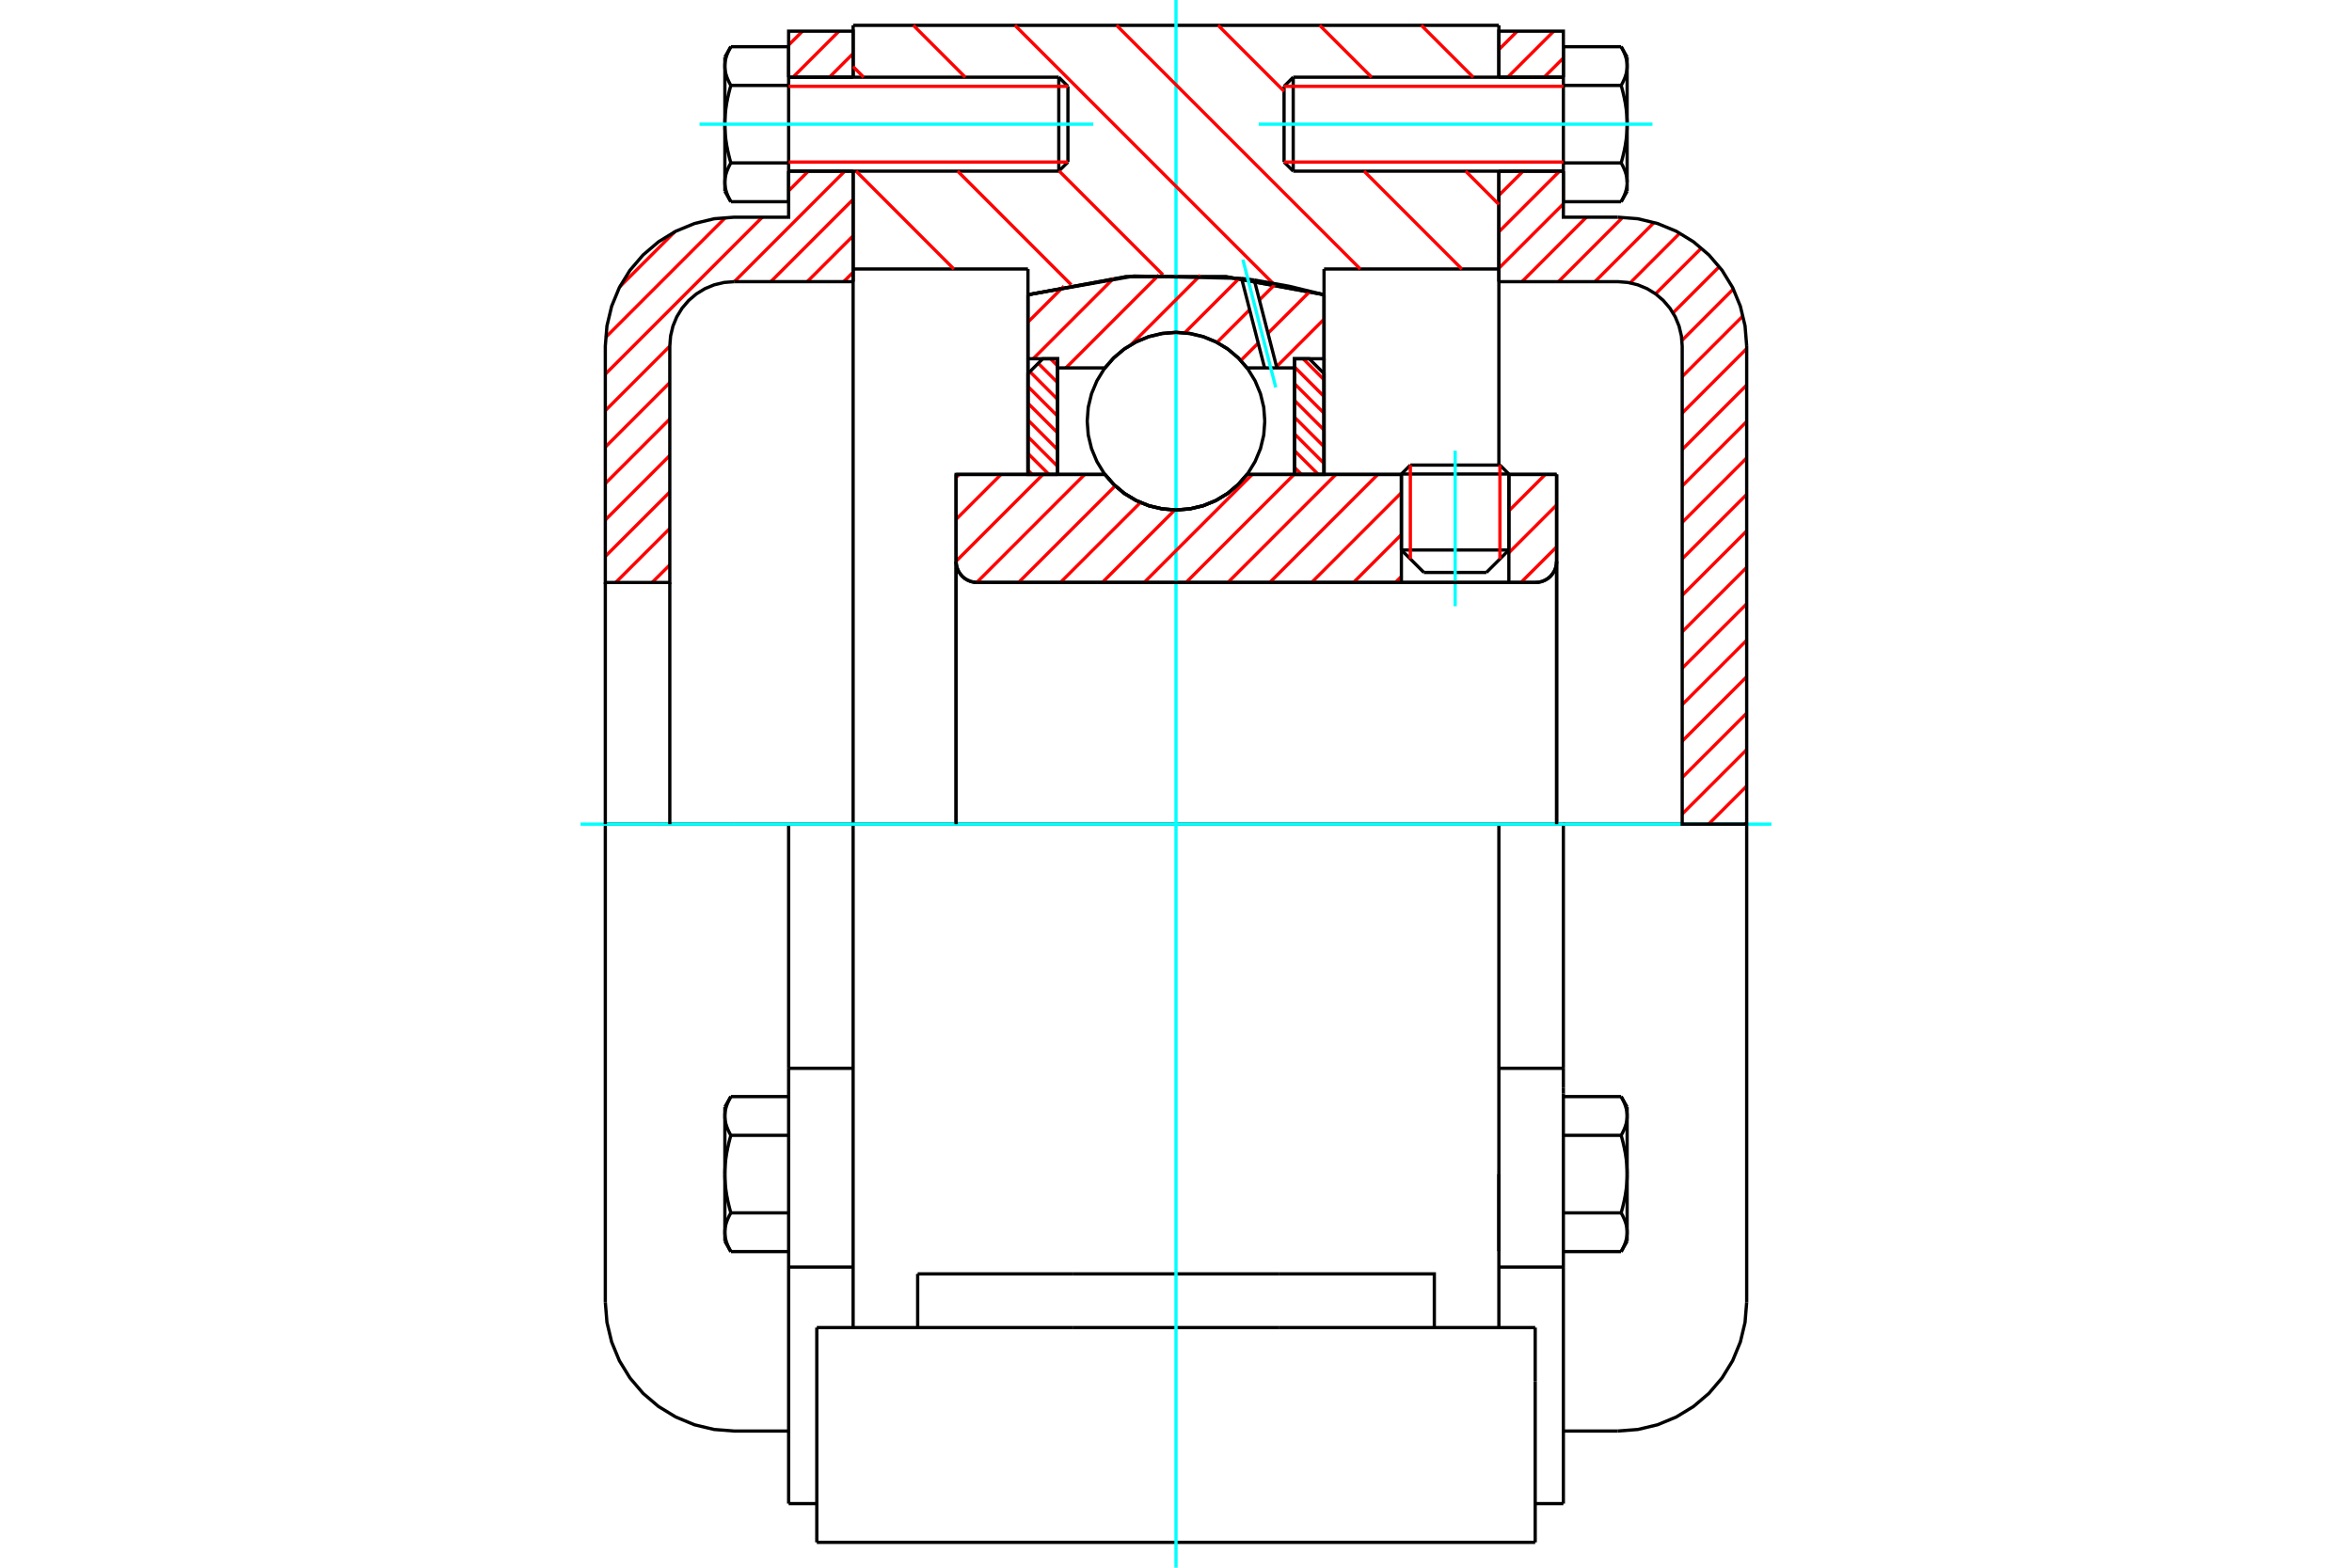 <?xml version="1.0" standalone="no"?>
<!DOCTYPE svg PUBLIC "-//W3C//DTD SVG 1.1//EN"
	"http://www.w3.org/Graphics/SVG/1.1/DTD/svg11.dtd">
<svg xmlns="http://www.w3.org/2000/svg" height="100%" width="100%" viewBox="0 0 36000 24000">
	<rect x="-1800" y="-1200" width="39600" height="26400" style="fill:#FFF"/>
	<g style="fill:none; fill-rule:evenodd" transform="matrix(1 0 0 1 0 0)">
		<g style="fill:none; stroke:#000; stroke-width:50; shape-rendering:geometricPrecision">
			<line x1="23095" y1="7257" x2="21450" y2="7257"/>
			<line x1="21587" y1="7120" x2="22958" y2="7120"/>
			<line x1="21450" y1="8420" x2="23095" y2="8420"/>
			<line x1="22751" y1="8764" x2="21794" y2="8764"/>
			<polyline points="23502,8917 23553,8913 23602,8902 23649,8882 23693,8856 23731,8823 23764,8784 23791,8741 23810,8694 23822,8644 23826,8594"/>
			<line x1="23826" y1="7263" x2="23826" y2="8594"/>
			<line x1="23095" y1="7263" x2="23826" y2="7263"/>
			<line x1="19088" y1="7263" x2="21450" y2="7263"/>
			<polyline points="16912,7263 17051,7421 17212,7556 17392,7664 17586,7743 17791,7791 18000,7807 18209,7791 18414,7743 18608,7664 18788,7556 18949,7421 19088,7263"/>
			<line x1="14634" y1="7263" x2="16912" y2="7263"/>
			<line x1="14634" y1="8594" x2="14634" y2="7263"/>
			<polyline points="14634,8594 14638,8644 14650,8694 14669,8741 14696,8784 14729,8823 14767,8856 14811,8882 14858,8902 14907,8913 14958,8917"/>
			<line x1="23502" y1="8917" x2="14958" y2="8917"/>
			<line x1="23826" y1="8594" x2="23826" y2="12617"/>
			<line x1="14634" y1="8594" x2="14634" y2="12617"/>
			<line x1="21587" y1="7120" x2="21450" y2="7257"/>
			<line x1="23095" y1="7257" x2="22958" y2="7120"/>
			<line x1="22751" y1="8764" x2="23095" y2="8420"/>
			<line x1="21450" y1="8420" x2="21794" y2="8764"/>
			<line x1="21450" y1="7257" x2="21450" y2="8420"/>
			<line x1="23095" y1="8420" x2="23095" y2="7257"/>
			<line x1="22942" y1="12617" x2="13058" y2="12617"/>
			<line x1="22942" y1="4118" x2="20266" y2="4118"/>
			<line x1="22942" y1="2620" x2="22942" y2="4118"/>
			<line x1="22942" y1="388" x2="22942" y2="1182"/>
			<line x1="13058" y1="388" x2="22942" y2="388"/>
			<line x1="13058" y1="1182" x2="13058" y2="388"/>
			<line x1="13058" y1="4118" x2="13058" y2="2620"/>
			<line x1="15734" y1="4118" x2="13058" y2="4118"/>
			<line x1="15734" y1="4512" x2="15734" y2="4118"/>
			<polyline points="20266,4512 18764,4236 17236,4236 15734,4512"/>
			<line x1="20266" y1="4118" x2="20266" y2="4512"/>
			<line x1="15734" y1="7263" x2="15734" y2="4512"/>
			<line x1="13058" y1="12617" x2="13058" y2="4118"/>
			<line x1="20266" y1="4512" x2="20266" y2="7263"/>
			<polyline points="13058,20324 13058,18448 13058,12617"/>
			<line x1="12502" y1="23612" x2="23498" y2="23612"/>
			<line x1="14046" y1="20324" x2="14046" y2="19502"/>
			<line x1="16418" y1="19502" x2="14046" y2="19502"/>
			<line x1="16418" y1="20324" x2="19582" y2="20324"/>
			<line x1="19582" y1="19502" x2="16418" y2="19502"/>
			<polyline points="21954,20324 21954,19502 19582,19502"/>
			<line x1="22942" y1="20324" x2="22942" y2="18448"/>
			<line x1="19582" y1="20324" x2="23498" y2="20324"/>
			<line x1="22942" y1="17975" x2="22942" y2="19154"/>
			<line x1="22942" y1="4118" x2="22942" y2="7120"/>
			<line x1="23498" y1="21146" x2="23498" y2="20324"/>
			<line x1="23498" y1="23612" x2="23498" y2="21146"/>
			<polyline points="12502,23612 12502,21146 12502,20324"/>
			<line x1="22942" y1="18448" x2="22942" y2="12617"/>
			<line x1="12502" y1="20324" x2="16418" y2="20324"/>
			<line x1="12071" y1="16355" x2="13058" y2="16355"/>
			<polyline points="12071,16355 12071,16656 12071,16741 12071,19398 12071,23019"/>
			<polyline points="11095,18864 11095,18873 11095,18881 11096,18889 11096,18897 11097,18905 11098,18913 11099,18921 11100,18929 11101,18938 11102,18946 11104,18954 11106,18962 11107,18970 11109,18978 11111,18987 11114,18995 11116,19003 11119,19012 11121,19020 11124,19028 11127,19037 11131,19045 11134,19054 11137,19062 11141,19071 11145,19080 11149,19088 11153,19097 11157,19106 11162,19115 11166,19124 11171,19133 11176,19142 11181,19152 11187,19161"/>
			<line x1="11095" y1="19002" x2="11095" y2="18864"/>
			<polyline points="11095,17975 11095,17991 11095,18007 11096,18023 11096,18040 11097,18056 11098,18072 11099,18088 11100,18105 11101,18121 11102,18137 11104,18153 11106,18170 11107,18186 11109,18202 11111,18219 11114,18235 11116,18252 11119,18269 11121,18285 11124,18302 11127,18319 11131,18336 11134,18353 11137,18370 11141,18387 11145,18405 11149,18422 11153,18440 11157,18458 11162,18476 11166,18494 11171,18512 11176,18530 11181,18549 11187,18568"/>
			<line x1="11095" y1="18864" x2="11095" y2="17975"/>
			<polyline points="11187,18568 11181,18577 11176,18586 11171,18596 11166,18605 11162,18614 11157,18623 11153,18632 11149,18641 11145,18649 11141,18658 11137,18667 11134,18675 11131,18684 11127,18692 11124,18701 11121,18709 11119,18717 11116,18726 11114,18734 11111,18742 11109,18750 11107,18759 11106,18767 11104,18775 11102,18783 11101,18791 11100,18799 11099,18808 11098,18816 11097,18824 11096,18832 11096,18840 11095,18848 11095,18856 11095,18864"/>
			<polyline points="11095,17085 11095,17093 11095,17101 11096,17109 11096,17117 11097,17125 11098,17133 11099,17141 11100,17150 11101,17158 11102,17166 11104,17174 11106,17182 11107,17190 11109,17199 11111,17207 11114,17215 11116,17223 11119,17232 11121,17240 11124,17248 11127,17257 11131,17265 11134,17274 11137,17282 11141,17291 11145,17300 11149,17309 11153,17317 11157,17326 11162,17335 11166,17344 11171,17353 11176,17363 11181,17372 11187,17381"/>
			<line x1="11095" y1="17975" x2="11095" y2="17085"/>
			<polyline points="11187,17381 11181,17400 11176,17419 11171,17437 11166,17455 11162,17473 11157,17491 11153,17509 11149,17527 11145,17544 11141,17562 11137,17579 11134,17596 11131,17613 11127,17630 11124,17647 11121,17664 11119,17680 11116,17697 11114,17714 11111,17730 11109,17747 11107,17763 11106,17779 11104,17796 11102,17812 11101,17828 11100,17844 11099,17861 11098,17877 11097,17893 11096,17909 11096,17926 11095,17942 11095,17958 11095,17975"/>
			<line x1="11095" y1="17085" x2="11095" y2="16947"/>
			<polyline points="11187,16788 11181,16797 11176,16807 11171,16816 11166,16825 11162,16834 11157,16843 11153,16852 11149,16861 11145,16869 11141,16878 11137,16887 11134,16895 11131,16904 11127,16912 11124,16921 11121,16929 11119,16938 11116,16946 11114,16954 11111,16962 11109,16971 11107,16979 11106,16987 11104,16995 11102,17003 11101,17011 11100,17020 11099,17028 11098,17036 11097,17044 11096,17052 11096,17060 11095,17068 11095,17076 11095,17085"/>
			<line x1="12071" y1="17381" x2="11187" y2="17381"/>
			<line x1="12071" y1="16788" x2="11187" y2="16788"/>
			<line x1="12071" y1="18568" x2="11187" y2="18568"/>
			<line x1="12071" y1="19161" x2="11187" y2="19161"/>
			<line x1="11238" y1="12617" x2="9265" y2="12617"/>
			<line x1="12071" y1="12617" x2="11238" y2="12617"/>
			<line x1="13058" y1="12617" x2="12071" y2="12617"/>
			<line x1="9265" y1="12617" x2="9265" y2="19935"/>
			<line x1="12071" y1="12617" x2="12071" y2="16355"/>
			<line x1="16346" y1="2481" x2="16346" y2="1322"/>
			<line x1="16206" y1="2620" x2="16206" y2="1182"/>
			<polyline points="11187,2494 11181,2504 11176,2513 11171,2522 11166,2531 11162,2540 11157,2549 11153,2558 11149,2567 11145,2576 11141,2585 11137,2593 11134,2602 11131,2610 11127,2619 11124,2627 11121,2636 11119,2644 11116,2652 11114,2661 11111,2669 11109,2677 11107,2685 11106,2693 11104,2702 11102,2710 11101,2718 11100,2726 11099,2734 11098,2742 11097,2750 11096,2759 11096,2767 11095,2775 11095,2783 11095,2791"/>
			<polyline points="11095,1901 11095,1917 11095,1934 11096,1950 11096,1966 11097,1983 11098,1999 11099,2015 11100,2031 11101,2047 11102,2064 11104,2080 11106,2096 11107,2113 11109,2129 11111,2146 11114,2162 11116,2179 11119,2195 11121,2212 11124,2229 11127,2246 11131,2263 11134,2280 11137,2297 11141,2314 11145,2332 11149,2349 11153,2367 11157,2384 11162,2402 11166,2420 11171,2439 11176,2457 11181,2476 11187,2494"/>
			<line x1="11095" y1="2791" x2="11095" y2="1901"/>
			<polyline points="11095,1011 11095,1019 11095,1028 11096,1036 11096,1044 11097,1052 11098,1060 11099,1068 11100,1076 11101,1084 11102,1093 11104,1101 11106,1109 11107,1117 11109,1125 11111,1133 11114,1142 11116,1150 11119,1158 11121,1167 11124,1175 11127,1183 11131,1192 11134,1200 11137,1209 11141,1218 11145,1226 11149,1235 11153,1244 11157,1253 11162,1262 11166,1271 11171,1280 11176,1289 11181,1298 11187,1308"/>
			<line x1="11095" y1="1901" x2="11095" y2="1011"/>
			<polyline points="11187,1308 11181,1327 11176,1345 11171,1364 11166,1382 11162,1400 11157,1418 11153,1436 11149,1453 11145,1471 11141,1488 11137,1505 11134,1523 11131,1540 11127,1557 11124,1574 11121,1590 11119,1607 11116,1624 11114,1640 11111,1657 11109,1673 11107,1690 11106,1706 11104,1722 11102,1739 11101,1755 11100,1771 11099,1787 11098,1804 11097,1820 11096,1836 11096,1852 11095,1869 11095,1885 11095,1901"/>
			<line x1="11095" y1="1011" x2="11095" y2="874"/>
			<polyline points="11187,715 11181,724 11176,733 11171,742 11166,752 11162,761 11157,770 11153,778 11149,787 11145,796 11141,805 11137,813 11134,822 11131,830 11127,839 11124,847 11121,856 11119,864 11116,872 11114,881 11111,889 11109,897 11107,905 11106,914 11104,922 11102,930 11101,938 11100,946 11099,954 11098,962 11097,971 11096,979 11096,987 11095,995 11095,1003 11095,1011"/>
			<polyline points="11095,2791 11095,2799 11095,2807 11096,2816 11096,2824 11097,2832 11098,2840 11099,2848 11100,2856 11101,2864 11102,2872 11104,2881 11106,2889 11107,2897 11109,2905 11111,2913 11114,2922 11116,2930 11119,2938 11121,2947 11124,2955 11127,2963 11131,2972 11134,2980 11137,2989 11141,2998 11145,3006 11149,3015 11153,3024 11157,3033 11162,3042 11166,3051 11171,3060 11176,3069 11181,3078 11187,3088"/>
			<line x1="11095" y1="2929" x2="11095" y2="2791"/>
			<line x1="12071" y1="715" x2="11187" y2="715"/>
			<line x1="12071" y1="1308" x2="11187" y2="1308"/>
			<line x1="12071" y1="1308" x2="12071" y2="715"/>
			<line x1="12071" y1="2494" x2="11187" y2="2494"/>
			<line x1="12071" y1="2494" x2="12071" y2="1308"/>
			<line x1="12071" y1="3088" x2="11187" y2="3088"/>
			<line x1="12071" y1="3088" x2="12071" y2="2494"/>
			<line x1="12071" y1="19398" x2="13058" y2="19398"/>
			<line x1="12071" y1="23019" x2="12502" y2="23019"/>
			<line x1="11095" y1="19002" x2="11187" y2="19161"/>
			<line x1="11187" y1="16788" x2="11095" y2="16947"/>
			<polyline points="9265,19935 9290,20244 9362,20545 9480,20831 9642,21095 9843,21331 10079,21532 10343,21693 10629,21812 10930,21884 11238,21908 12071,21908"/>
			<line x1="16206" y1="2620" x2="16346" y2="2481"/>
			<line x1="16346" y1="1322" x2="16206" y2="1182"/>
			<line x1="12071" y1="2620" x2="16206" y2="2620"/>
			<line x1="16206" y1="1182" x2="12071" y2="1182"/>
			<line x1="11187" y1="715" x2="11095" y2="874"/>
			<line x1="11095" y1="2929" x2="11187" y2="3088"/>
			<line x1="22942" y1="16355" x2="23929" y2="16355"/>
			<line x1="23929" y1="16656" x2="23929" y2="16355"/>
			<line x1="23929" y1="16741" x2="23929" y2="16656"/>
			<line x1="23929" y1="19398" x2="23929" y2="16741"/>
			<polyline points="23929,16355 23929,12617 22942,12617"/>
			<line x1="23929" y1="23019" x2="23929" y2="19398"/>
			<polyline points="24905,17085 24905,17076 24905,17068 24904,17060 24904,17052 24903,17044 24902,17036 24901,17028 24900,17020 24899,17011 24898,17003 24896,16995 24894,16987 24893,16979 24891,16971 24889,16962 24886,16954 24884,16946 24881,16938 24879,16929 24876,16921 24873,16912 24869,16904 24866,16895 24863,16887 24859,16878 24855,16869 24851,16861 24847,16852 24843,16843 24838,16834 24834,16825 24829,16816 24824,16807 24819,16797 24813,16788"/>
			<line x1="24905" y1="16947" x2="24905" y2="17085"/>
			<polyline points="24905,17975 24905,17958 24905,17942 24904,17926 24904,17909 24903,17893 24902,17877 24901,17861 24900,17844 24899,17828 24898,17812 24896,17796 24894,17779 24893,17763 24891,17747 24889,17730 24886,17714 24884,17697 24881,17680 24879,17664 24876,17647 24873,17630 24869,17613 24866,17596 24863,17579 24859,17562 24855,17544 24851,17527 24847,17509 24843,17491 24838,17473 24834,17455 24829,17437 24824,17419 24819,17400 24813,17381"/>
			<line x1="24905" y1="17085" x2="24905" y2="17975"/>
			<polyline points="24813,17381 24819,17372 24824,17363 24829,17353 24834,17344 24838,17335 24843,17326 24847,17317 24851,17309 24855,17300 24859,17291 24863,17282 24866,17274 24869,17265 24873,17257 24876,17248 24879,17240 24881,17232 24884,17223 24886,17215 24889,17207 24891,17199 24893,17190 24894,17182 24896,17174 24898,17166 24899,17158 24900,17150 24901,17141 24902,17133 24903,17125 24904,17117 24904,17109 24905,17101 24905,17093 24905,17085"/>
			<polyline points="24905,18864 24905,18856 24905,18848 24904,18840 24904,18832 24903,18824 24902,18816 24901,18808 24900,18799 24899,18791 24898,18783 24896,18775 24894,18767 24893,18759 24891,18750 24889,18742 24886,18734 24884,18726 24881,18717 24879,18709 24876,18701 24873,18692 24869,18684 24866,18675 24863,18667 24859,18658 24855,18649 24851,18641 24847,18632 24843,18623 24838,18614 24834,18605 24829,18596 24824,18586 24819,18577 24813,18568"/>
			<line x1="24905" y1="17975" x2="24905" y2="18864"/>
			<polyline points="24813,18568 24819,18549 24824,18530 24829,18512 24834,18494 24838,18476 24843,18458 24847,18440 24851,18422 24855,18405 24859,18387 24863,18370 24866,18353 24869,18336 24873,18319 24876,18302 24879,18285 24881,18269 24884,18252 24886,18235 24889,18219 24891,18202 24893,18186 24894,18170 24896,18153 24898,18137 24899,18121 24900,18105 24901,18088 24902,18072 24903,18056 24904,18040 24904,18023 24905,18007 24905,17991 24905,17975"/>
			<line x1="24905" y1="18864" x2="24905" y2="19002"/>
			<polyline points="24813,19161 24819,19152 24824,19142 24829,19133 24834,19124 24838,19115 24843,19106 24847,19097 24851,19088 24855,19080 24859,19071 24863,19062 24866,19054 24869,19045 24873,19037 24876,19028 24879,19020 24881,19012 24884,19003 24886,18995 24889,18987 24891,18978 24893,18970 24894,18962 24896,18954 24898,18946 24899,18938 24900,18929 24901,18921 24902,18913 24903,18905 24904,18897 24904,18889 24905,18881 24905,18873 24905,18864"/>
			<line x1="23929" y1="19161" x2="24813" y2="19161"/>
			<line x1="23929" y1="18568" x2="24813" y2="18568"/>
			<line x1="23929" y1="17381" x2="24813" y2="17381"/>
			<line x1="23929" y1="16788" x2="24813" y2="16788"/>
			<polyline points="26735,12617 24762,12617 23929,12617"/>
			<line x1="26735" y1="19935" x2="26735" y2="12617"/>
			<line x1="19654" y1="1322" x2="19654" y2="2481"/>
			<line x1="19794" y1="1182" x2="19794" y2="2620"/>
			<polyline points="24905,1011 24905,1003 24905,995 24904,987 24904,979 24903,971 24902,962 24901,954 24900,946 24899,938 24898,930 24896,922 24894,914 24893,905 24891,897 24889,889 24886,881 24884,872 24881,864 24879,856 24876,847 24873,839 24869,830 24866,822 24863,813 24859,805 24855,796 24851,787 24847,778 24843,770 24838,761 24834,752 24829,742 24824,733 24819,724 24813,715"/>
			<line x1="24905" y1="874" x2="24905" y2="1011"/>
			<polyline points="24813,3088 24819,3078 24824,3069 24829,3060 24834,3051 24838,3042 24843,3033 24847,3024 24851,3015 24855,3006 24859,2998 24863,2989 24866,2980 24869,2972 24873,2963 24876,2955 24879,2947 24881,2938 24884,2930 24886,2922 24889,2913 24891,2905 24893,2897 24894,2889 24896,2881 24898,2872 24899,2864 24900,2856 24901,2848 24902,2840 24903,2832 24904,2824 24904,2816 24905,2807 24905,2799 24905,2791 24905,2929"/>
			<polyline points="24905,1901 24905,1885 24905,1869 24904,1852 24904,1836 24903,1820 24902,1804 24901,1787 24900,1771 24899,1755 24898,1739 24896,1722 24894,1706 24893,1690 24891,1673 24889,1657 24886,1640 24884,1624 24881,1607 24879,1590 24876,1574 24873,1557 24869,1540 24866,1523 24863,1505 24859,1488 24855,1471 24851,1453 24847,1436 24843,1418 24838,1400 24834,1382 24829,1364 24824,1345 24819,1327 24813,1308"/>
			<line x1="24905" y1="1011" x2="24905" y2="1901"/>
			<polyline points="24813,1308 24819,1298 24824,1289 24829,1280 24834,1271 24838,1262 24843,1253 24847,1244 24851,1235 24855,1226 24859,1218 24863,1209 24866,1200 24869,1192 24873,1183 24876,1175 24879,1167 24881,1158 24884,1150 24886,1142 24889,1133 24891,1125 24893,1117 24894,1109 24896,1101 24898,1093 24899,1084 24900,1076 24901,1068 24902,1060 24903,1052 24904,1044 24904,1036 24905,1028 24905,1019 24905,1011"/>
			<polyline points="24905,2791 24905,2783 24905,2775 24904,2767 24904,2759 24903,2750 24902,2742 24901,2734 24900,2726 24899,2718 24898,2710 24896,2702 24894,2693 24893,2685 24891,2677 24889,2669 24886,2661 24884,2652 24881,2644 24879,2636 24876,2627 24873,2619 24869,2610 24866,2602 24863,2593 24859,2585 24855,2576 24851,2567 24847,2558 24843,2549 24838,2540 24834,2531 24829,2522 24824,2513 24819,2504 24813,2494"/>
			<line x1="24905" y1="1901" x2="24905" y2="2791"/>
			<polyline points="24813,2494 24819,2476 24824,2457 24829,2439 24834,2420 24838,2402 24843,2384 24847,2367 24851,2349 24855,2332 24859,2314 24863,2297 24866,2280 24869,2263 24873,2246 24876,2229 24879,2212 24881,2195 24884,2179 24886,2162 24889,2146 24891,2129 24893,2113 24894,2096 24896,2080 24898,2064 24899,2047 24900,2031 24901,2015 24902,1999 24903,1983 24904,1966 24904,1950 24905,1934 24905,1917 24905,1901"/>
			<line x1="23929" y1="1308" x2="24813" y2="1308"/>
			<polyline points="23929,1308 23929,2494 24813,2494"/>
			<line x1="23929" y1="715" x2="24813" y2="715"/>
			<line x1="23929" y1="715" x2="23929" y2="1308"/>
			<line x1="23929" y1="3088" x2="24813" y2="3088"/>
			<line x1="23929" y1="2494" x2="23929" y2="3088"/>
			<line x1="22942" y1="19398" x2="23929" y2="19398"/>
			<line x1="23498" y1="23019" x2="23929" y2="23019"/>
			<line x1="24905" y1="16947" x2="24813" y2="16788"/>
			<line x1="24813" y1="19161" x2="24905" y2="19002"/>
			<polyline points="24762,21908 25070,21884 25371,21812 25657,21693 25921,21532 26157,21331 26358,21095 26520,20831 26638,20545 26710,20244 26735,19935"/>
			<line x1="23929" y1="21908" x2="24762" y2="21908"/>
			<line x1="19794" y1="1182" x2="19654" y2="1322"/>
			<line x1="19654" y1="2481" x2="19794" y2="2620"/>
			<line x1="23929" y1="1182" x2="19794" y2="1182"/>
			<line x1="19794" y1="2620" x2="23929" y2="2620"/>
			<line x1="24905" y1="874" x2="24813" y2="715"/>
			<line x1="24813" y1="3088" x2="24905" y2="2929"/>
		</g>
		<g style="fill:none; stroke:#0FF; stroke-width:50; shape-rendering:geometricPrecision">
			<line x1="22273" y1="9281" x2="22273" y2="6900"/>
			<line x1="18000" y1="24000" x2="18000" y2="0"/>
			<line x1="8886" y1="12617" x2="27114" y2="12617"/>
			<line x1="10707" y1="1901" x2="16734" y2="1901"/>
			<line x1="19266" y1="1901" x2="25293" y2="1901"/>
		</g>
		<g style="fill:none; stroke:#F00; stroke-width:50; shape-rendering:geometricPrecision">
			<line x1="26735" y1="12592" x2="26710" y2="12617"/>
			<line x1="26735" y1="12034" x2="26152" y2="12617"/>
			<line x1="26735" y1="11476" x2="25748" y2="12462"/>
			<line x1="26735" y1="10918" x2="25748" y2="11904"/>
			<line x1="26735" y1="10360" x2="25748" y2="11346"/>
			<line x1="26735" y1="9802" x2="25748" y2="10788"/>
			<line x1="26735" y1="9244" x2="25748" y2="10230"/>
			<line x1="26735" y1="8686" x2="25748" y2="9672"/>
			<line x1="26735" y1="8128" x2="25748" y2="9114"/>
			<line x1="26735" y1="7569" x2="25748" y2="8556"/>
			<line x1="26735" y1="7011" x2="25748" y2="7998"/>
			<line x1="26735" y1="6453" x2="25748" y2="7440"/>
			<line x1="26735" y1="5895" x2="25748" y2="6882"/>
			<line x1="26735" y1="5337" x2="25748" y2="6324"/>
			<line x1="26679" y1="4835" x2="25748" y2="5766"/>
			<line x1="26530" y1="4425" x2="25744" y2="5212"/>
			<line x1="26315" y1="4083" x2="25607" y2="4791"/>
			<line x1="26042" y1="3798" x2="25340" y2="4499"/>
			<line x1="25712" y1="3569" x2="24952" y2="4330"/>
			<line x1="25318" y1="3406" x2="24412" y2="4312"/>
			<line x1="24838" y1="3327" x2="23854" y2="4312"/>
			<line x1="24282" y1="3325" x2="23296" y2="4312"/>
			<line x1="23929" y1="3121" x2="22942" y2="4107"/>
			<line x1="23871" y1="2620" x2="22942" y2="3549"/>
			<line x1="23313" y1="2620" x2="22942" y2="2991"/>
			<line x1="23929" y1="888" x2="23635" y2="1182"/>
			<line x1="23782" y1="477" x2="23077" y2="1182"/>
			<line x1="23224" y1="477" x2="22942" y2="759"/>
		</g>
		<g style="fill:none; stroke:#000; stroke-width:50; shape-rendering:geometricPrecision">
			<line x1="22942" y1="4312" x2="22942" y2="2620"/>
			<line x1="22942" y1="1182" x2="23929" y2="1182"/>
			<line x1="23929" y1="2620" x2="22942" y2="2620"/>
			<polyline points="22942,1182 22942,477 23929,477 23929,1182"/>
			<polyline points="23929,2620 23929,3325 24762,3325"/>
			<polyline points="26735,5298 26710,4989 26638,4688 26520,4402 26358,4138 26157,3903 25921,3702 25657,3540 25371,3422 25070,3349 24762,3325"/>
			<polyline points="26735,5298 26735,12617 25748,12617 25748,5298 25736,5144 25700,4993 25641,4850 25560,4718 25459,4600 25342,4500 25210,4419 25067,4360 24916,4324 24762,4312 22942,4312"/>
		</g>
		<g style="fill:none; stroke:#F00; stroke-width:50; shape-rendering:geometricPrecision">
			<line x1="10252" y1="8648" x2="9982" y2="8917"/>
			<line x1="10252" y1="8090" x2="9424" y2="8917"/>
			<line x1="10252" y1="7532" x2="9265" y2="8518"/>
			<line x1="13058" y1="4168" x2="12914" y2="4312"/>
			<line x1="10252" y1="6973" x2="9265" y2="7960"/>
			<line x1="13058" y1="3610" x2="12356" y2="4312"/>
			<line x1="10252" y1="6415" x2="9265" y2="7402"/>
			<line x1="13058" y1="3052" x2="11798" y2="4312"/>
			<line x1="10252" y1="5857" x2="9265" y2="6844"/>
			<line x1="12931" y1="2620" x2="11240" y2="4312"/>
			<line x1="10252" y1="5299" x2="9265" y2="6286"/>
			<line x1="12373" y1="2620" x2="12071" y2="2922"/>
			<line x1="11668" y1="3325" x2="9265" y2="5728"/>
			<line x1="11105" y1="3330" x2="9270" y2="5165"/>
			<line x1="13058" y1="819" x2="12695" y2="1182"/>
			<line x1="10329" y1="3548" x2="9488" y2="4388"/>
			<line x1="12842" y1="477" x2="12137" y2="1182"/>
			<line x1="12284" y1="477" x2="12071" y2="690"/>
		</g>
		<g style="fill:none; stroke:#000; stroke-width:50; shape-rendering:geometricPrecision">
			<line x1="13058" y1="4312" x2="13058" y2="2620"/>
			<line x1="13058" y1="1182" x2="12071" y2="1182"/>
			<line x1="12071" y1="2620" x2="13058" y2="2620"/>
			<polyline points="13058,1182 13058,477 12071,477 12071,1182"/>
			<polyline points="12071,2620 12071,3325 11238,3325 10930,3349 10629,3422 10343,3540 10079,3702 9843,3903 9642,4138 9480,4402 9362,4688 9290,4989 9265,5298 9265,8917 10252,8917 10252,5298"/>
			<polyline points="11238,4312 11084,4324 10933,4360 10790,4419 10658,4500 10541,4600 10440,4718 10359,4850 10300,4993 10264,5144 10252,5298"/>
			<line x1="11238" y1="4312" x2="13058" y2="4312"/>
			<line x1="9265" y1="12617" x2="9265" y2="8917"/>
			<line x1="10252" y1="8917" x2="10252" y2="12617"/>
		</g>
		<g style="fill:none; stroke:#F00; stroke-width:50; shape-rendering:geometricPrecision">
			<line x1="21755" y1="388" x2="22549" y2="1182"/>
			<line x1="20200" y1="388" x2="20994" y2="1182"/>
			<line x1="22433" y1="2620" x2="22942" y2="3130"/>
			<line x1="18645" y1="388" x2="19654" y2="1397"/>
			<line x1="20878" y1="2620" x2="22375" y2="4118"/>
			<line x1="17090" y1="388" x2="20820" y2="4118"/>
			<line x1="15535" y1="388" x2="19485" y2="4338"/>
			<line x1="13980" y1="388" x2="14774" y2="1182"/>
			<line x1="16210" y1="2617" x2="17800" y2="4207"/>
			<line x1="13058" y1="1020" x2="13219" y2="1182"/>
			<line x1="14658" y1="2620" x2="16397" y2="4360"/>
			<line x1="13103" y1="2620" x2="14600" y2="4118"/>
		</g>
		<g style="fill:none; stroke:#000; stroke-width:50; shape-rendering:geometricPrecision">
			<polyline points="20266,4512 18764,4236 17236,4236 15734,4512"/>
		</g>
		<g style="fill:none; stroke:#F00; stroke-width:50; shape-rendering:geometricPrecision">
			<line x1="22958" y1="7120" x2="22958" y2="8557"/>
			<line x1="21587" y1="8557" x2="21587" y2="7120"/>
			<line x1="15734" y1="7199" x2="15799" y2="7263"/>
			<line x1="15734" y1="6942" x2="16055" y2="7263"/>
			<line x1="15734" y1="6686" x2="16187" y2="7139"/>
			<line x1="15734" y1="6430" x2="16187" y2="6883"/>
			<line x1="15734" y1="6173" x2="16187" y2="6626"/>
			<line x1="15734" y1="5917" x2="16187" y2="6370"/>
			<line x1="15764" y1="5690" x2="16187" y2="6114"/>
			<line x1="15892" y1="5562" x2="16187" y2="5857"/>
			<line x1="16079" y1="5492" x2="16187" y2="5601"/>
		</g>
		<g style="fill:none; stroke:#000; stroke-width:50; shape-rendering:geometricPrecision">
			<polyline points="16187,7263 16187,5492 15961,5492 15734,5719 15734,7263 16187,7263"/>
		</g>
		<g style="fill:none; stroke:#F00; stroke-width:50; shape-rendering:geometricPrecision">
			<line x1="19945" y1="5492" x2="20266" y2="5814"/>
			<line x1="19813" y1="5617" x2="20266" y2="6070"/>
			<line x1="19813" y1="5873" x2="20266" y2="6326"/>
			<line x1="19813" y1="6129" x2="20266" y2="6583"/>
			<line x1="19813" y1="6386" x2="20266" y2="6839"/>
			<line x1="19813" y1="6642" x2="20266" y2="7095"/>
			<line x1="19813" y1="6898" x2="20178" y2="7263"/>
			<line x1="19813" y1="7155" x2="19921" y2="7263"/>
		</g>
		<g style="fill:none; stroke:#000; stroke-width:50; shape-rendering:geometricPrecision">
			<polyline points="19813,7263 19813,5492 20039,5492 20266,5719 20266,7263 19813,7263"/>
			<polyline points="19359,6448 19343,6235 19293,6028 19211,5831 19100,5649 18961,5487 18799,5348 18617,5237 18420,5155 18213,5105 18000,5088 17787,5105 17580,5155 17383,5237 17201,5348 17039,5487 16900,5649 16789,5831 16707,6028 16657,6235 16641,6448 16657,6660 16707,6868 16789,7065 16900,7247 17039,7409 17201,7548 17383,7659 17580,7741 17787,7790 18000,7807 18213,7790 18420,7741 18617,7659 18799,7548 18961,7409 19100,7247 19211,7065 19293,6868 19343,6660 19359,6448"/>
		</g>
		<g style="fill:none; stroke:#F00; stroke-width:50; shape-rendering:geometricPrecision">
			<line x1="20266" y1="4886" x2="19539" y2="5613"/>
			<line x1="20051" y1="4460" x2="19407" y2="5103"/>
			<line x1="19259" y1="5252" x2="18992" y2="5519"/>
			<line x1="19524" y1="4345" x2="19276" y2="4593"/>
			<line x1="19127" y1="4742" x2="18627" y2="5242"/>
			<line x1="18970" y1="4259" x2="18133" y2="5095"/>
			<line x1="18375" y1="4213" x2="17312" y2="5276"/>
			<line x1="17737" y1="4210" x2="16315" y2="5632"/>
			<line x1="17047" y1="4259" x2="15814" y2="5492"/>
			<line x1="16285" y1="4381" x2="15734" y2="4931"/>
		</g>
		<g style="fill:none; stroke:#000; stroke-width:50; shape-rendering:geometricPrecision">
			<polyline points="15734,7263 15734,5492 15734,4512"/>
			<polyline points="19004,4262 17357,4226 15734,4512"/>
			<polyline points="19198,4287 19101,4274 19004,4262"/>
			<polyline points="20266,4512 19735,4383 19198,4287"/>
			<polyline points="20266,4512 20266,5492 19813,5492 19813,5632 19813,7263"/>
			<polyline points="19813,5632 19544,5632 19356,5632 19088,5632 18949,5474 18788,5340 18608,5232 18414,5153 18209,5105 18000,5088 17791,5105 17586,5153 17392,5232 17212,5340 17051,5474 16912,5632 16187,5632 16187,7263"/>
			<polyline points="16187,5632 16187,5492 15734,5492"/>
			<line x1="20266" y1="5492" x2="20266" y2="7263"/>
		</g>
		<g style="fill:none; stroke:#0FF; stroke-width:50; shape-rendering:geometricPrecision">
			<line x1="19527" y1="5931" x2="19024" y2="3975"/>
		</g>
		<g style="fill:none; stroke:#000; stroke-width:50; shape-rendering:geometricPrecision">
			<line x1="19356" y1="5632" x2="19004" y2="4262"/>
			<line x1="19544" y1="5632" x2="19198" y2="4287"/>
		</g>
		<g style="fill:none; stroke:#F00; stroke-width:50; shape-rendering:geometricPrecision">
			<line x1="23826" y1="8372" x2="23280" y2="8917"/>
			<line x1="23826" y1="7731" x2="23095" y2="8462"/>
			<line x1="23653" y1="7263" x2="23095" y2="7821"/>
			<line x1="21450" y1="8825" x2="21358" y2="8917"/>
			<line x1="21450" y1="8184" x2="20717" y2="8917"/>
			<line x1="21450" y1="7543" x2="20076" y2="8917"/>
			<line x1="21089" y1="7263" x2="19435" y2="8917"/>
			<line x1="20448" y1="7263" x2="18795" y2="8917"/>
			<line x1="19808" y1="7263" x2="18154" y2="8917"/>
			<line x1="19167" y1="7263" x2="17513" y2="8917"/>
			<line x1="17983" y1="7806" x2="16872" y2="8917"/>
			<line x1="17456" y1="7693" x2="16231" y2="8917"/>
			<line x1="17070" y1="7438" x2="15590" y2="8917"/>
			<line x1="16603" y1="7263" x2="14950" y2="8917"/>
			<line x1="15963" y1="7263" x2="14634" y2="8592"/>
			<line x1="15322" y1="7263" x2="14634" y2="7951"/>
			<line x1="14681" y1="7263" x2="14634" y2="7310"/>
		</g>
		<g style="fill:none; stroke:#000; stroke-width:50; shape-rendering:geometricPrecision">
			<line x1="23826" y1="12617" x2="23826" y2="7263"/>
			<polyline points="23502,8917 23553,8913 23602,8902 23649,8882 23693,8856 23731,8823 23764,8784 23791,8741 23810,8694 23822,8644 23826,8594"/>
			<polyline points="23502,8917 23095,8917 23095,7263"/>
			<polyline points="23095,8917 21450,8917 21450,7263"/>
			<line x1="21450" y1="8917" x2="14958" y2="8917"/>
			<polyline points="14634,8594 14638,8644 14650,8694 14669,8741 14696,8784 14729,8823 14767,8856 14811,8882 14858,8902 14907,8913 14958,8917"/>
			<polyline points="14634,8594 14634,7263 15087,7263 16912,7263 17051,7421 17212,7556 17392,7664 17586,7743 17791,7791 18000,7807 18209,7791 18414,7743 18608,7664 18788,7556 18949,7421 19088,7263 21450,7263"/>
			<line x1="23095" y1="7263" x2="23826" y2="7263"/>
			<line x1="14634" y1="12617" x2="14634" y2="8594"/>
		</g>
		<g style="fill:none; stroke:#F00; stroke-width:50; shape-rendering:geometricPrecision">
			<line x1="23929" y1="1322" x2="19654" y2="1322"/>
			<line x1="19654" y1="2481" x2="23929" y2="2481"/>
		</g>
		<g style="fill:none; stroke:#F00; stroke-width:50; shape-rendering:geometricPrecision">
			<line x1="12071" y1="1322" x2="16346" y2="1322"/>
			<line x1="16346" y1="2481" x2="12071" y2="2481"/>
		</g>
	</g>
</svg>
